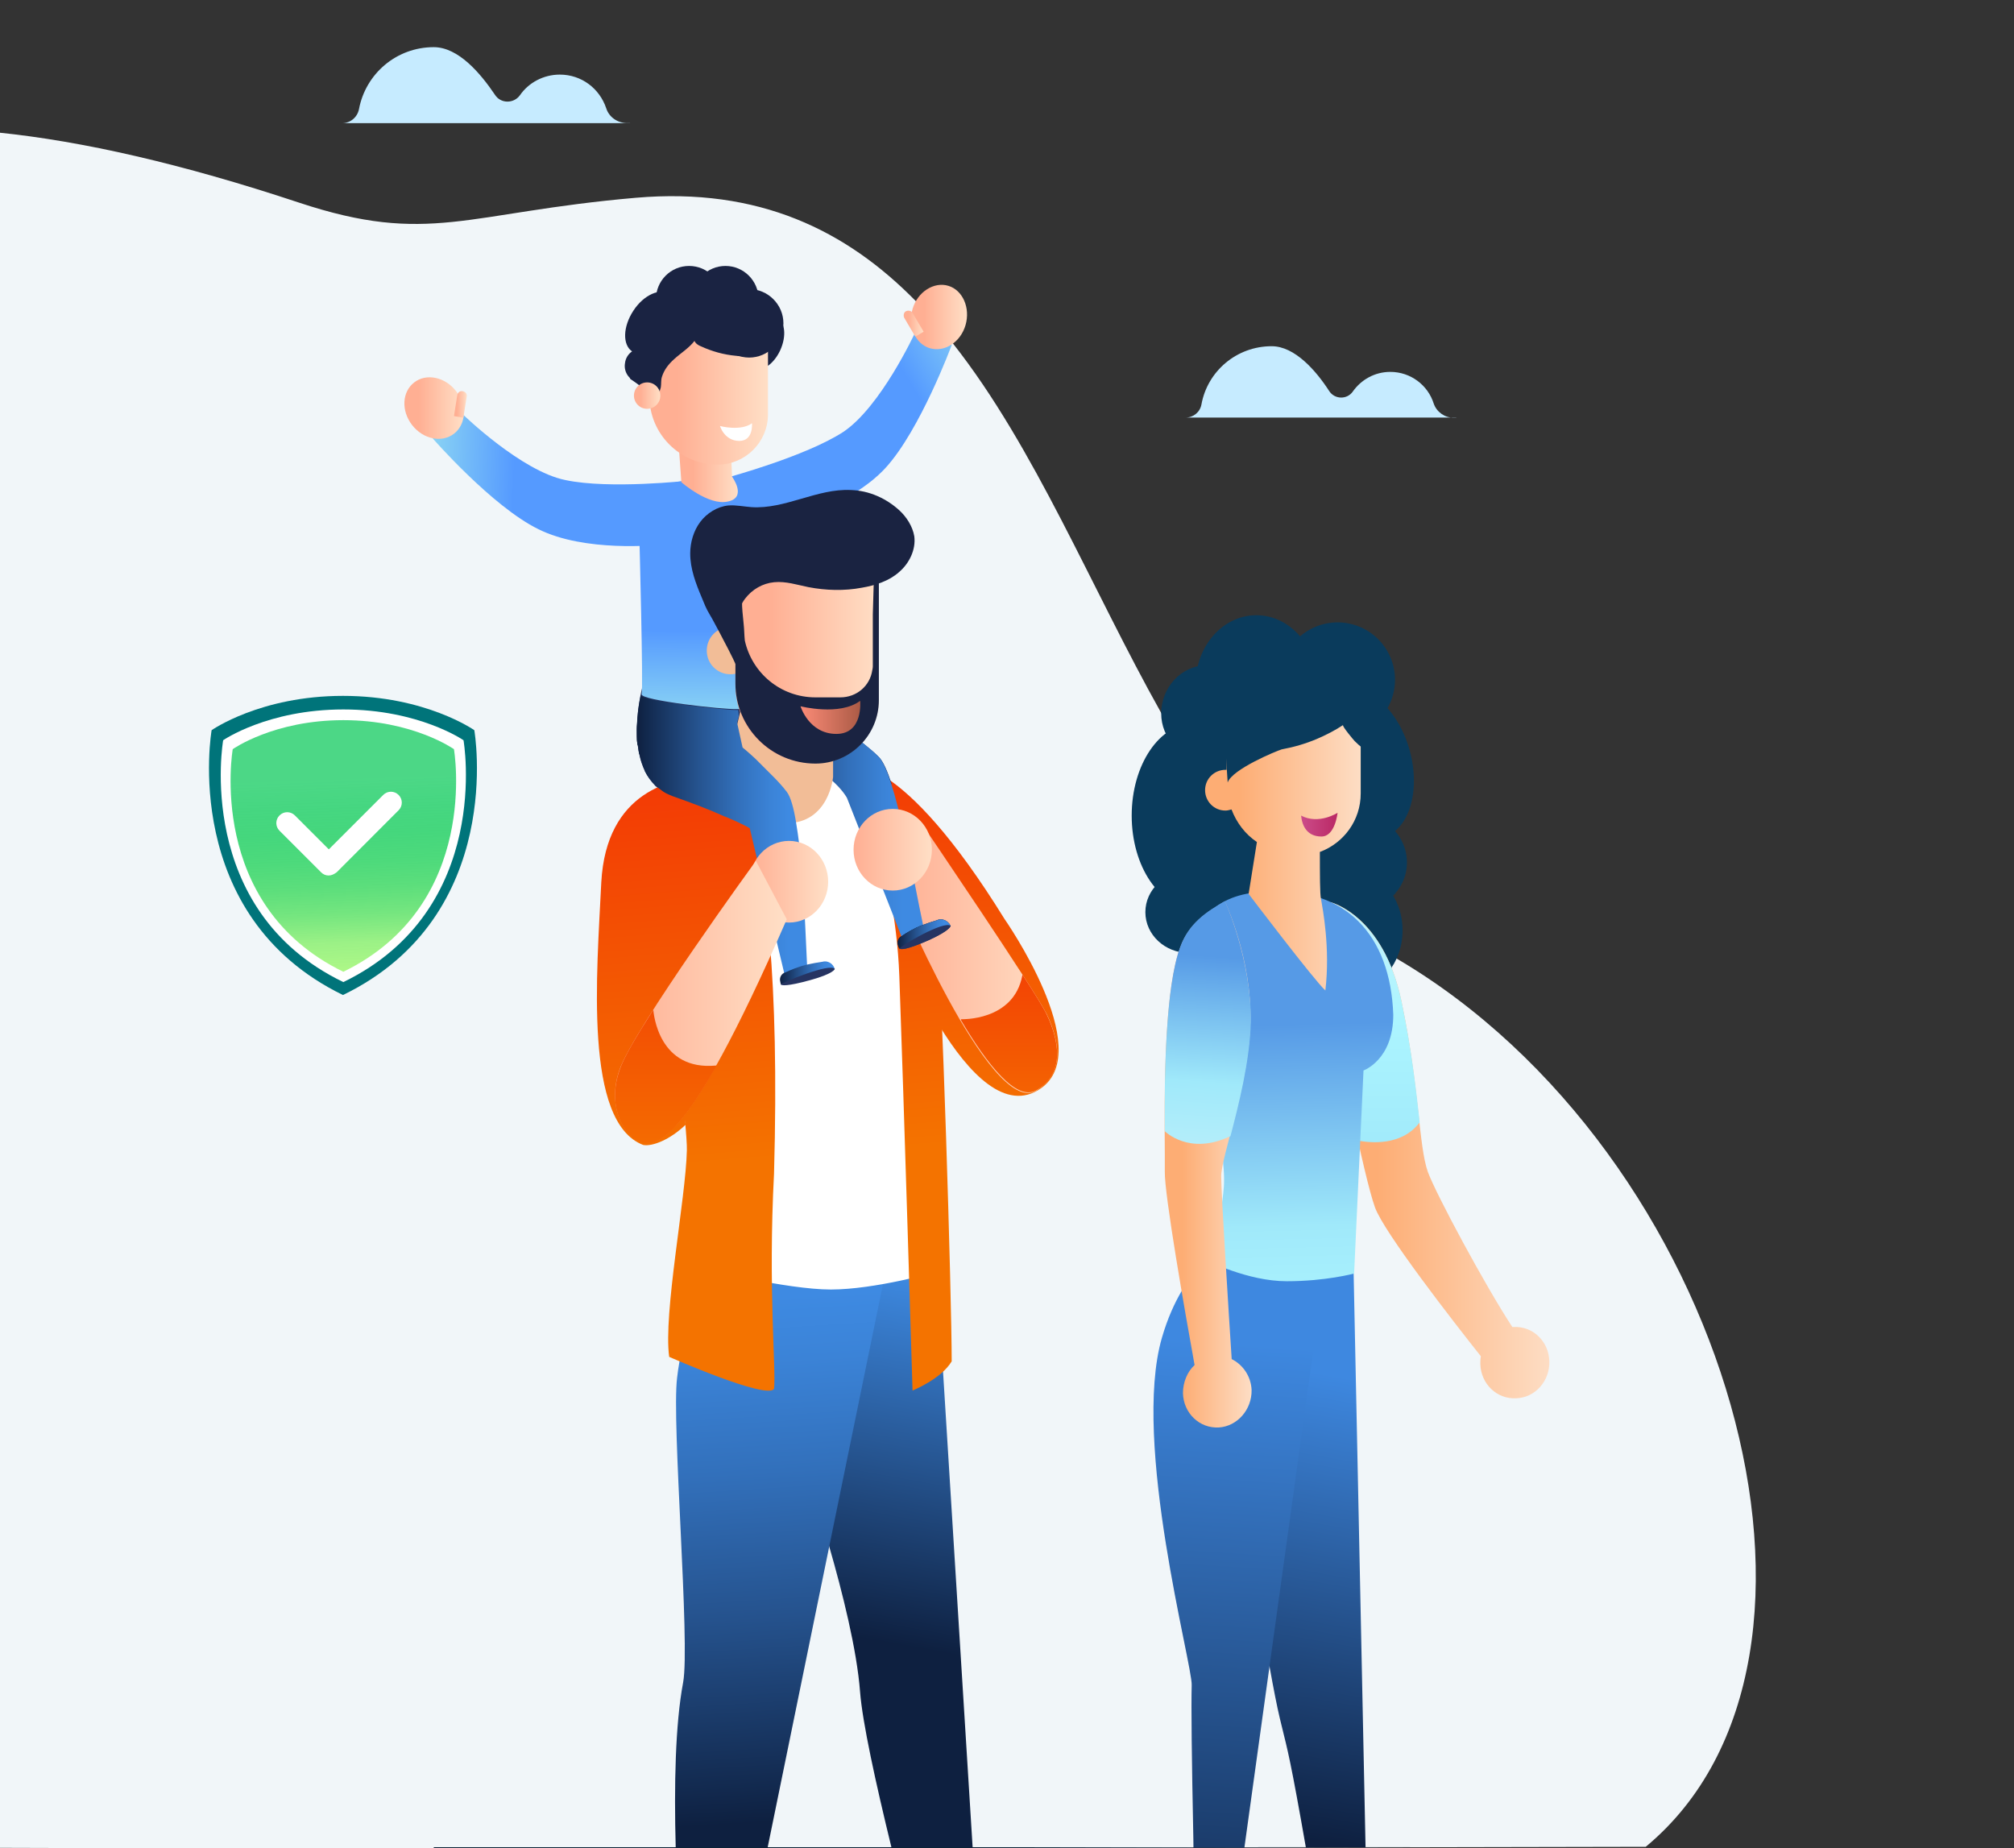<?xml version="1.0" encoding="utf-8"?>
<!-- Generator: Adobe Illustrator 27.2.0, SVG Export Plug-In . SVG Version: 6.00 Build 0)  -->
<svg version="1.1" id="Слой_1" xmlns="http://www.w3.org/2000/svg" xmlns:xlink="http://www.w3.org/1999/xlink" x="0px" y="0px"
	 viewBox="0 0 2165.1 1987.1" style="enable-background:new 0 0 2165.1 1987.1;" xml:space="preserve">
<rect x="0" y="0" width="2165.1" height="1987.1" fill="#333333" stroke="none"/>
<style type="text/css">
	.st0{fill:#F1F6F9;}
	.st1{fill:url(#SVGID_1_);}
	.st2{fill:#1A2342;}
	.st3{fill:#263462;}
	.st4{fill:#070F23;}
	.st5{fill:url(#SVGID_00000078043080072784936650000017030628661781841567_);}
	.st6{fill:url(#SVGID_00000126300266683185813670000010598397330315563147_);}
	.st7{fill:url(#SVGID_00000037680709952256615330000014409765475485094806_);}
	.st8{fill:url(#SVGID_00000183215041276691883840000018407076050305753503_);}
	.st9{fill:url(#SVGID_00000124157832340777862020000007106270628307555006_);}
	.st10{fill:url(#SVGID_00000143600738773269026870000009529228577551131010_);}
	.st11{fill:url(#SVGID_00000004546451386907820890000013631133709830229421_);}
	.st12{fill:url(#SVGID_00000087381190270679645800000012278557655136845712_);}
	.st13{fill:url(#SVGID_00000077298261959024382470000009950226973891403176_);}
	.st14{fill:url(#SVGID_00000080919602274868409580000002482734815573743257_);}
	.st15{fill:url(#SVGID_00000057845052709561932100000001335458371574935998_);}
	.st16{fill:url(#SVGID_00000145027238636164378690000002847164558508812709_);}
	.st17{fill:#FFFFFF;}
	.st18{fill:url(#SVGID_00000108988872024783239320000006936684473007089590_);}
	.st19{fill:url(#SVGID_00000002345721001372863280000014447298604538186426_);}
	.st20{fill:url(#SVGID_00000140700149292375933260000001368867196584702897_);}
	.st21{fill:url(#SVGID_00000103244359865206494910000012040961130491765905_);}
	.st22{fill:url(#SVGID_00000163043516198718440210000007369955389279758498_);}
	.st23{fill:#F2BD97;}
	.st24{fill:url(#SVGID_00000114072471637712048540000015183848618084211368_);}
	.st25{fill:#1A2341;}
	.st26{fill:url(#SVGID_00000041975577190743416240000005480037369295420042_);}
	.st27{fill:url(#SVGID_00000042721015554562109380000006142772521383140509_);}
	.st28{fill:url(#SVGID_00000051344051100519261750000017354452551655927198_);}
	.st29{fill:url(#SVGID_00000090994871394877248490000001620125292336378766_);}
	.st30{fill:url(#SVGID_00000088132791260484641720000004013282202403984032_);}
	.st31{fill:url(#SVGID_00000036951716705444623030000013979112841856209331_);}
	.st32{fill:url(#SVGID_00000112604833950322902310000003690340284671698090_);}
	.st33{fill:url(#SVGID_00000116213243775456331190000007830270074882943656_);}
	.st34{fill:url(#SVGID_00000057131162624300773510000005604936542059239583_);}
	.st35{fill:#0C2041;}
	.st36{fill:#0A3B5C;}
	.st37{fill:url(#SVGID_00000107570074552135894730000005185489782412192914_);}
	.st38{fill:url(#SVGID_00000054955691048712004100000009034771233074945711_);}
	.st39{fill:url(#SVGID_00000050654997909493011470000009772686102204177594_);}
	.st40{fill:url(#SVGID_00000166640456538140542010000012511064495344616865_);}
	.st41{fill:url(#SVGID_00000060027916934661303320000017147378015921983360_);}
	.st42{fill:url(#SVGID_00000073684251526684323950000003739147244204117133_);}
	.st43{fill:url(#SVGID_00000065754587026954650820000015098333821648223667_);}
	.st44{fill:url(#SVGID_00000112613865956920417380000014418719639738490785_);}
	.st45{fill:url(#SVGID_00000073684111186580508870000008214110997465078938_);}
	.st46{fill:#00747A;}
	.st47{fill:url(#SVGID_00000163036883331153211960000007375243027275196561_);}
	.st48{fill:#C6EBFF;}
	.st49{fill:#092235;}
</style>
<path class="st0" d="M1769.2,1985.4c-80.2,0.1-165.1,0.3-253.4,0.5c-15.9,0-31.8,0.1-47.9,0.1c-21.2,0-42.6,0.1-64.2,0.1
	c-21.8,0.1-43.8,0.1-66,0.1c-18.1,0-36.3,0.1-54.7,0.1c-77.8,0.2-157.1,0.3-237.4,0.5c-28.9,0-58,0.1-87.1,0.2
	c-44.4,0.1-89,0.1-133.7,0.2c-32.9,0.1-65.7,0.1-98.6,0.1c-87.1,0.1-174,0.1-259.9,0.1c-161.7,0-319.8-0.3-468-0.9v-1844
	c90,9.2,196.8,33.4,323.1,75.3c140,46.4,179.2,10.7,362.2-5.2c132.1-11.4,226.3,35,300.9,111.1c13.9,14.2,27.2,29.4,39.9,45.5
	c88.1,111.6,149.3,264.3,223.8,397c3.5,6.2,7,12.3,10.5,18.4c4.9,8.5,9.9,16.9,15,25.3c7.2,11.8,14.6,23.3,22.1,34.6
	c6,8.9,12.1,17.7,18.3,26.2v0c0.1,0.1,0.2,0.3,0.3,0.4c10.2,14,20.8,27.5,31.8,40.3c1.1,1.3,2.2,2.5,3.2,3.8c1.2,1.4,2.4,2.7,3.6,4
	c2.3,2.6,4.6,5.1,6.9,7.7c10.5,11.4,21.5,22.3,32.9,32.4c0,0,0,0,0,0c4.8,4.3,9.7,8.5,14.7,12.6c3.2,2.6,6.4,5.2,9.7,7.6
	c1.8,1.4,3.6,2.7,5.4,4.1c2.5,1.8,5,3.6,7.5,5.4c1.8,1.2,3.5,2.4,5.3,3.6c11.3,7.6,23.1,14.6,35.3,20.9c0.6,0.3,1.1,0.6,1.7,0.9
	c2.7,1.4,5.4,2.9,8.1,4.3c2.3,1.2,4.6,2.5,6.8,3.7h0c0.1,0,0.1,0.1,0.2,0.1l0,0c4.6,2.5,9.1,5.1,13.6,7.8
	C1857.4,1239.2,2013.7,1782.7,1769.2,1985.4z"/>
<g>
	<g>
		
			<linearGradient id="SVGID_1_" gradientUnits="userSpaceOnUse" x1="-109.178" y1="1449.961" x2="-53.65" y2="760.594" gradientTransform="matrix(1 0 0 -1 1099.504 1988)">
			<stop  offset="2.432432e-02" style="stop-color:#F21608"/>
			<stop  offset="1" style="stop-color:#F47300"/>
		</linearGradient>
		<path class="st1" d="M912.8,822.8L957.9,996c0,0,85.4,227.8,161.4,173.8c58.7-41.5-39.2-181.5-39.2-181.5
			C967.4,806.2,913.4,822.8,912.8,822.8z"/>
		<g>
			<path class="st2" d="M835.1,341.7c-9.5-4.2-22.5,4.2-29.7,19.6c-7.1,14.8-5.9,30.8,3.6,35c9.5,4.2,22.5-4.2,29.7-19.6
				C845.8,361.2,844,345.8,835.1,341.7z"/>
			<g>
				<path class="st3" d="M879,726.1l12.5,47.5c0,0,35,21.9,53.4,40.3c18.4,18.4,38,134.1,47.5,183.3c-9.5,6.5-23.1,11.3-23.1,11.3
					l-59.3-150.7c0,0-25.5-10.1-86.6-22.5c-61.1-12.5-48.6-110.3-48.6-110.3S842.2,730.2,879,726.1z"/>
				<g>
					<path class="st4" d="M1022,995.4c-3-5.9-9.5-8.9-15.4-5.9c0,0-12.5,3.6-21.4,7.7c-8.9,4.2-15.4,8.9-15.4,8.9
						c-4.2,1.8-5.9,6.5-4.2,10.7l1.2,3L1022,995.4L1022,995.4z"/>
					<path class="st3" d="M967.4,1019.7c0.6,1.2,6.5,1.8,30.8-8.9c23.7-10.7,23.7-15.4,23.7-15.4
						C1015.4,988.9,966.2,1017.9,967.4,1019.7z"/>
				</g>
			</g>
			<path class="st3" d="M792.4,755.1l5.9,48.6c0,0,31.4,26.7,47.5,47.5c16,20.8,19,137.6,21.9,188.1c-10.1,5.3-24.3,8.3-24.3,8.3
				L806,890.4c0,0-24.3-13.6-83.1-34.4c-58.1-20.8-32.6-116.3-32.6-116.3S756.8,754.6,792.4,755.1z"/>
			<g>
				<path class="st4" d="M897.4,1041.7c-1.8-5.9-7.7-9.5-13.6-7.7c0,0-13.1,1.8-22.5,4.7c-9.5,3-16.6,6.5-16.6,6.5
					c-4.7,1.2-7.1,5.9-5.9,10.1l0.6,3L897.4,1041.7L897.4,1041.7z"/>
				<path class="st3" d="M839.3,1058.3c0.6,1.2,6.5,2.4,32-4.7c25.5-7.1,26.1-11.9,26.1-11.9
					C892.6,1034.6,839.3,1057.1,839.3,1058.3z"/>
			</g>
			
				<linearGradient id="SVGID_00000075159786463635958660000009011121008531144597_" gradientUnits="userSpaceOnUse" x1="-818.588" y1="1484.906" x2="-547.009" y2="1473.067" gradientTransform="matrix(1 0 0 -1 1099.504 1988)">
				<stop  offset="0" style="stop-color:#ADE0FF"/>
				<stop  offset="0.295" style="stop-color:#C9F4FD"/>
				<stop  offset="0.527" style="stop-color:#A1EBFC"/>
				<stop  offset="0.7" style="stop-color:#85CEF5"/>
				<stop  offset="1" style="stop-color:#559AFF"/>
			</linearGradient>
			<path style="fill:url(#SVGID_00000075159786463635958660000009011121008531144597_);" d="M464.9,471c0,0,64.1,73.6,113.9,97.9
				c49.8,24.9,126.9,17.2,132.9,16.6s28.5-68.8,28.5-68.8s-84.8,9.5-132.3-0.6c-47.5-9.5-110.3-70.6-110.3-70.6L464.9,471z"/>
			
				<linearGradient id="SVGID_00000026855141620798916200000005398061079236689310_" gradientUnits="userSpaceOnUse" x1="-664.416" y1="1549.335" x2="-600.927" y2="1549.335" gradientTransform="matrix(1 0 0 -1 1099.504 1988)">
				<stop  offset="0.232" style="stop-color:#FFAF93"/>
				<stop  offset="1" style="stop-color:#FFDFC6"/>
			</linearGradient>
			<path style="fill:url(#SVGID_00000026855141620798916200000005398061079236689310_);" d="M490.4,420.6
				c-11.9-15.4-32-19.6-45.1-9.5s-14.2,30.3-2.4,45.7c11.9,15.4,32,19.6,45.1,9.5C501.1,456.2,502.3,436,490.4,420.6z"/>
			
				<linearGradient id="SVGID_00000119820326854387566600000002115840217691932051_" gradientUnits="userSpaceOnUse" x1="-336.746" y1="1037.572" x2="-333.896" y2="1309.559" gradientTransform="matrix(1 0 0 -1 1099.504 1988)">
				<stop  offset="0" style="stop-color:#ADE0FF"/>
				<stop  offset="0.267" style="stop-color:#C9F4FD"/>
				<stop  offset="0.527" style="stop-color:#A1EBFC"/>
				<stop  offset="0.7" style="stop-color:#85CEF5"/>
				<stop  offset="1" style="stop-color:#559AFF"/>
			</linearGradient>
			<path style="fill:url(#SVGID_00000119820326854387566600000002115840217691932051_);" d="M837.5,752.2c0,0-29.1,10.1-45.1,10.1
				c-15.4,0.6-104.4-9.5-102.6-16s-2.4-166.7-2.4-166.7c2.4-64.7,29.7-61.7,87.8-65.8C877.2,506.6,837.5,752.2,837.5,752.2z"/>
			<g>
				
					<linearGradient id="SVGID_00000029037449389138021100000013935364535932460182_" gradientUnits="userSpaceOnUse" x1="-8966.102" y1="-13.388" x2="-8698.18" y2="-59.44" gradientTransform="matrix(-0.932 0.362 -0.362 -0.932 -7145.132 3513.198)">
					<stop  offset="0.295" style="stop-color:#C9F4FD"/>
					<stop  offset="0.527" style="stop-color:#A1EBFC"/>
					<stop  offset="0.539" style="stop-color:#99E2FA"/>
					<stop  offset="0.564" style="stop-color:#8DD7F7"/>
					<stop  offset="0.6" style="stop-color:#87D0F5"/>
					<stop  offset="0.7" style="stop-color:#85CEF5"/>
					<stop  offset="1" style="stop-color:#559AFF"/>
				</linearGradient>
				<path style="fill:url(#SVGID_00000029037449389138021100000013935364535932460182_);" d="M1023.2,370.7
					c0,0-33.8,91.4-71.2,132.3c-37.4,40.9-112.1,61.7-118.1,63.5c-5.3,2.4-51-53.4-51-53.4s83.1-22.5,123.4-48.6
					c40.3-26.7,77.1-106.2,77.1-106.2L1023.2,370.7z"/>
				
					<linearGradient id="SVGID_00000100341694276801122560000016381910456776265881_" gradientUnits="userSpaceOnUse" x1="-120.088" y1="1647.216" x2="-59.728" y2="1647.216" gradientTransform="matrix(1 0 0 -1 1099.504 1988)">
					<stop  offset="0.232" style="stop-color:#FFAF93"/>
					<stop  offset="1" style="stop-color:#FFDFC6"/>
				</linearGradient>
				<path style="fill:url(#SVGID_00000100341694276801122560000016381910456776265881_);" d="M981,332.2
					c5.3-18.4,23.1-29.7,38.6-24.9c15.4,4.7,23.7,23.7,18.4,42.1c-5.3,18.4-22.5,29.7-38.6,24.9C984,369.6,975.7,350.6,981,332.2z"
					/>
				<g>
					
						<linearGradient id="SVGID_00000155828600034893912990000001471377135750949278_" gradientUnits="userSpaceOnUse" x1="-127.792" y1="1640.098" x2="-106.712" y2="1640.098" gradientTransform="matrix(1 0 0 -1 1099.504 1988)">
						<stop  offset="0.232" style="stop-color:#FFAF93"/>
						<stop  offset="1" style="stop-color:#FFDFC6"/>
					</linearGradient>
					<path style="fill:url(#SVGID_00000155828600034893912990000001471377135750949278_);" d="M972.1,341.7
						c-1.2-2.4-0.6-5.9,1.8-7.1c2.4-1.2,5.9-0.6,7.1,1.8l11.9,20.2l-8.9,5.3L972.1,341.7z"/>
				</g>
			</g>
			<g>
				
					<linearGradient id="SVGID_00000099629811715665726710000001055885429163165825_" gradientUnits="userSpaceOnUse" x1="-611.371" y1="1553.248" x2="-597.685" y2="1553.248" gradientTransform="matrix(1 0 0 -1 1099.504 1988)">
					<stop  offset="0.232" style="stop-color:#FFAF93"/>
					<stop  offset="1" style="stop-color:#FFDFC6"/>
				</linearGradient>
				<path style="fill:url(#SVGID_00000099629811715665726710000001055885429163165825_);" d="M501.7,426.5c0.6-3-1.2-5.3-4.2-5.9
					c-3-0.6-5.3,1.2-5.9,4.2l-3.6,22.5l10.1,1.8L501.7,426.5z"/>
			</g>
			
				<linearGradient id="SVGID_00000124841619822985533090000006306943196721483421_" gradientUnits="userSpaceOnUse" x1="-369.284" y1="1475.482" x2="-306.287" y2="1475.482" gradientTransform="matrix(1 0 0 -1 1099.504 1988)">
				<stop  offset="0.232" style="stop-color:#FFAF93"/>
				<stop  offset="1" style="stop-color:#FFDFC6"/>
			</linearGradient>
			<path style="fill:url(#SVGID_00000124841619822985533090000006306943196721483421_);" d="M785.9,487l-55.8-1.8l2.4,33.2
				c0,0,29.1,25.5,49.8,20.8c21.4-4.2,4.7-26.7,4.7-26.7L785.9,487z"/>
			
				<linearGradient id="SVGID_00000070810265114525117390000011345191660677521838_" gradientUnits="userSpaceOnUse" x1="-401.213" y1="1565.945" x2="-274.157" y2="1565.945" gradientTransform="matrix(1 0 0 -1 1099.504 1988)">
				<stop  offset="0.232" style="stop-color:#FFAF93"/>
				<stop  offset="1" style="stop-color:#FFDFC6"/>
			</linearGradient>
			<path style="fill:url(#SVGID_00000070810265114525117390000011345191660677521838_);" d="M698.1,425.9v-75.3c0-3.6,3-5.9,5.9-5.9
				h115.7c3.6,0,5.9,3,5.9,5.9v94.9c0,29.7-24.3,54-54,54C731.3,499.5,698.1,466.8,698.1,425.9z"/>
			<g>
				<path class="st2" d="M805.4,310.8c-20.2,0-36.8,16.6-36.8,36.8c0,20.2,16.6,36.8,36.8,36.8s36.8-16.6,36.8-36.8
					C842.2,327.4,825.6,310.8,805.4,310.8z"/>
				<path class="st2" d="M779.9,285.9c-19.6,0-35.6,16-35.6,35.6s16,35.6,35.6,35.6c19.6,0,35.6-16,35.6-35.6
					S799.5,285.9,779.9,285.9z"/>
				<ellipse class="st2" cx="740.8" cy="321.5" rx="35.6" ry="35.6"/>
				<path class="st2" d="M720.6,316.2c-10.7-7.1-28.5,0.6-39.7,17.8c-11.3,17.2-11.9,36.8-1.2,43.9c10.7,7.1,28.5-0.6,39.7-17.8
					C730.7,342.9,731.3,323.3,720.6,316.2z"/>
				<path class="st2" d="M692.7,374.9c-10.1-1.8-19.6,5.3-20.8,15.4c-1.8,10.1,5.3,19.6,15.4,20.8c10.1,1.8,19.6-5.3,20.8-15.4
					C709.3,385.6,702.2,376.7,692.7,374.9z"/>
			</g>
			<path class="st2" d="M686.2,392.7l11.3-52.2l57.5-19.6l24.3,4.7l54,25.5c-0.6,9.5-4.7,20.2-12.5,26.1c-8.3,7.1-19,6.5-29.7,5.3
				c-13.1-1.2-25.5-4.7-37.4-10.1c-3-1.2-5.9-3-7.1-5.9c-5.9,7.7-14.8,13.1-21.9,19.6c-5.9,5.3-10.7,11.3-13.1,19
				c-1.2,3.6-0.6,7.7-1.2,11.3c-1.2,4.7-2.4,8.3-4.2,12.5c-0.6,1.8-1.8,3-3.6,3c-4.7-10.7-16-18.4-25.5-24.9L686.2,392.7z"/>
			
				<linearGradient id="SVGID_00000114031712429256779360000014555733840446051471_" gradientUnits="userSpaceOnUse" x1="-417.754" y1="1562.683" x2="-389.538" y2="1562.683" gradientTransform="matrix(1 0 0 -1 1099.504 1988)">
				<stop  offset="0.232" style="stop-color:#FFAF93"/>
				<stop  offset="1" style="stop-color:#FFDFC6"/>
			</linearGradient>
			<circle style="fill:url(#SVGID_00000114031712429256779360000014555733840446051471_);" cx="695.7" cy="425.3" r="14.2"/>
		</g>
		
			<linearGradient id="SVGID_00000134217135834218930970000011008806925980395676_" gradientUnits="userSpaceOnUse" x1="897.414" y1="1855.518" x2="1001.92" y2="1275.686">
			<stop  offset="0.166" style="stop-color:#0E2040"/>
			<stop  offset="0.837" style="stop-color:#3E8AE2"/>
		</linearGradient>
		<path style="fill:url(#SVGID_00000134217135834218930970000011008806925980395676_);" d="M1045.7,1986.9c-28.9,0-58,0.1-87.1,0.2
			c-0.1-0.4-0.2-0.8-0.3-1.2c-16.9-69.1-31.2-134.5-33.7-167.1c-3.4-45.1-19-107.2-33.2-156.4c-13.1-45.3-24.9-79.7-24.9-79.7
			l-36.3-179.2c0,0,0,0,0,0l-5-24.9l-5.7-28.2l-1.6-7.9l11.8,1.6l147.3,19.4l30.1,4l6.7,107.2l31.8,511.3L1045.7,1986.9z"/>
		
			<linearGradient id="SVGID_00000176025373808986078050000011020794947660797326_" gradientUnits="userSpaceOnUse" x1="856.828" y1="1957.072" x2="816.975" y2="1325.464">
			<stop  offset="0" style="stop-color:#0E2040"/>
			<stop  offset="5.853949e-02" style="stop-color:#12294E"/>
			<stop  offset="0.349" style="stop-color:#25528D"/>
			<stop  offset="0.595" style="stop-color:#3270BB"/>
			<stop  offset="0.783" style="stop-color:#3B83D7"/>
			<stop  offset="0.891" style="stop-color:#3E8AE2"/>
		</linearGradient>
		<path style="fill:url(#SVGID_00000176025373808986078050000011020794947660797326_);" d="M952,1366.8l-2.8,13.7v0l-57.7,281.8
			l-66.2,323.5l-0.3,1.4c-32.9,0.1-65.7,0.1-98.6,0.1c0-0.5,0-1,0-1.5c-1.8-66.2-0.5-132.1,8-177.2c7.7-42.1-12.5-279.4-6.5-327.4
			c0.6-5.4,1.5-11.5,2.6-17.8c6.1-34.7,18.5-80.3,25.3-104.2v0c2.8-10,4.7-16.1,4.7-16.1l59.1,7.3l10.2,1.3L952,1366.8z"/>
		<path class="st17" d="M761.5,835.2c0,0,50.4,0,131.7,0c81.3,0,104.4,78.9,104.4,78.9l9.5,453.2c0,0-66.4,19-113.9,19
			c-47.5,0-137.6-22.5-137.6-22.5L761.5,835.2z"/>
		
			<linearGradient id="SVGID_00000133496387766945749830000008208473305270501287_" gradientUnits="userSpaceOnUse" x1="-168.298" y1="1445.546" x2="-112.668" y2="754.907" gradientTransform="matrix(1 0 0 -1 1099.504 1988)">
			<stop  offset="2.432432e-02" style="stop-color:#F21608"/>
			<stop  offset="1" style="stop-color:#F47300"/>
		</linearGradient>
		<path style="fill:url(#SVGID_00000133496387766945749830000008208473305270501287_);" d="M1006.5,989.5
			c5.9,53.4,16.6,405.8,16.6,474c-11.3,19-42.1,31.4-42.1,31.4s-9.5-316.8-14.2-445.5c-4.7-128.1-53.4-226.6-53.4-226.6
			C1016,850.7,1000.6,936.1,1006.5,989.5z"/>
		
			<linearGradient id="SVGID_00000056408523641085066610000003112321180394151582_" gradientUnits="userSpaceOnUse" x1="-137.451" y1="957.096" x2="36.899" y2="957.096" gradientTransform="matrix(1 0 0 -1 1099.504 1988)">
			<stop  offset="0" style="stop-color:#FFAF93"/>
			<stop  offset="1" style="stop-color:#FFDFC6"/>
		</linearGradient>
		<path style="fill:url(#SVGID_00000056408523641085066610000003112321180394151582_);" d="M962.1,953.9c0,0,102,246.8,151.3,218.9
			c33.2-19.6,24.3-56.4,11.9-82.5c-12.5-25.5-133.5-203.5-133.5-203.5L962.1,953.9z"/>
		
			<linearGradient id="SVGID_00000119816745013099676260000017398233602908288646_" gradientUnits="userSpaceOnUse" x1="-380.542" y1="1428.451" x2="-324.911" y2="737.81" gradientTransform="matrix(1 0 0 -1 1099.504 1988)">
			<stop  offset="2.432432e-02" style="stop-color:#F21608"/>
			<stop  offset="1" style="stop-color:#F47300"/>
		</linearGradient>
		<path style="fill:url(#SVGID_00000119816745013099676260000017398233602908288646_);" d="M738.4,1236.8
			c-1.2,51.6-25.5,175.6-19,221.9c0,0,105,46.3,112.7,34.4c2.4-20.8-6.5-106.8,0-231.4C844,835.2,771,821,771,821
			C677.9,821,739.6,1185.8,738.4,1236.8z"/>
		
			<linearGradient id="SVGID_00000097470017358103220080000007838300771815167159_" gradientUnits="userSpaceOnUse" x1="-430.102" y1="1424.551" x2="-374.467" y2="733.854" gradientTransform="matrix(1 0 0 -1 1099.504 1988)">
			<stop  offset="2.432432e-02" style="stop-color:#F21608"/>
			<stop  offset="1" style="stop-color:#F47300"/>
		</linearGradient>
		<path style="fill:url(#SVGID_00000097470017358103220080000007838300771815167159_);" d="M737.2,1209
			c-17.2,16.6-36.2,23.7-45.7,21.9c-64.1-24.3-49.8-184.5-45.1-282.4c5.3-97.9,76.5-113.3,115.7-113.3c0,0-0.6,94.3-1.8,140
			c-1.2,45.7-11.3,113.9-11.3,150.1C749.1,1161.5,734.3,1202.4,737.2,1209z"/>
		
			<linearGradient id="SVGID_00000035522328545682446050000004687283483585270921_" gradientUnits="userSpaceOnUse" x1="-302.899" y1="1121.032" x2="-107.591" y2="1121.032" gradientTransform="matrix(1 0 0 -1 1099.504 1988)">
			<stop  offset="0" style="stop-color:#0E2040"/>
			<stop  offset="5.853949e-02" style="stop-color:#12294E"/>
			<stop  offset="0.349" style="stop-color:#25528D"/>
			<stop  offset="0.595" style="stop-color:#3270BB"/>
			<stop  offset="0.783" style="stop-color:#3B83D7"/>
			<stop  offset="0.891" style="stop-color:#3E8AE2"/>
		</linearGradient>
		<path style="fill:url(#SVGID_00000035522328545682446050000004687283483585270921_);" d="M992.9,997.2
			c-9.5,6.5-23.1,11.3-23.1,11.3l-59.3-150.7c0,0-19-36.2-80.1-48.6c-11.3-2.4-26.7,19-33.2,11.9c4.7-4.2,7.7-9.5,8.9-16
			c3-19,7.1-39.2,14.2-53.4c3.6-7.7,5.3-16,4.2-24.3c19,0.6,39.2,0.6,54-1.8l12.5,47.5c0,0,35,21.9,53.4,40.3
			C962.6,831.7,982.2,947.3,992.9,997.2z"/>
		<g>
			<path class="st4" d="M1022,995.4c-3-5.9-9.5-8.9-15.4-5.9c0,0-12.5,3.6-21.4,7.7c-8.9,4.2-15.4,8.9-15.4,8.9
				c-4.2,1.8-5.9,6.5-4.2,10.7l1.2,3L1022,995.4L1022,995.4z"/>
			<path class="st3" d="M967.4,1019.7c0.6,1.2,6.5,1.8,30.8-8.9c23.7-10.7,23.7-15.4,23.7-15.4
				C1015.4,988.9,966.2,1017.9,967.4,1019.7z"/>
		</g>
		<path class="st23" d="M785.3,673.9c-14.2,0-25.5,11.3-25.5,25.5c0,14.2,11.3,25.5,25.5,25.5s25.5-11.3,25.5-25.5
			C810.8,685.7,799.5,673.9,785.3,673.9z"/>
		<path class="st23" d="M803.1,735l92.5,68.8v31.4c0,0-4.2,49.8-50.4,49.8s-66.4-49.8-66.4-49.8L803.1,735z"/>
		<g>
			
				<linearGradient id="SVGID_00000155147985420109651420000006502042154386062257_" gradientUnits="userSpaceOnUse" x1="-308.579" y1="1268.447" x2="-154.334" y2="1268.447" gradientTransform="matrix(1 0 0 -1 1099.504 1988)">
				<stop  offset="0.232" style="stop-color:#FFAF93"/>
				<stop  offset="1" style="stop-color:#FFDFC6"/>
			</linearGradient>
			<path style="fill:url(#SVGID_00000155147985420109651420000006502042154386062257_);" d="M944.8,751V618.1H790.6v118.6
				c0,46.3,38,84.2,84.2,84.2C914,821,945.4,789.6,944.8,751z"/>
			<path class="st25" d="M944.8,624.6v128.1c0,37.4-30.3,68.2-68.2,68.2c-47.5,0-86-38.6-86-86v-86l7.1-1.2c0,5.9,0.6,11.9,1.8,23.7
				c0.6,5.3,0.6,11.3,1.2,17.2c7.7,35,38.6,61.1,75.9,61.1h26.7c17.8,0,32-12.5,34.4-29.1c0,0,0.6-2.4,0.6-4.2c0-1.2,0-3,0-4.2
				v-51.6l0,0l1.2-41.5L944.8,624.6z"/>
			
				<linearGradient id="SVGID_00000098899392452016734080000007400607713624484527_" gradientUnits="userSpaceOnUse" x1="-239.085" y1="1216.837" x2="-174.88" y2="1216.837" gradientTransform="matrix(1 0 0 -1 1099.504 1988)">
				<stop  offset="0" style="stop-color:#FB8B77"/>
				<stop  offset="1" style="stop-color:#AC5B46"/>
			</linearGradient>
			<path style="fill:url(#SVGID_00000098899392452016734080000007400607713624484527_);" d="M899.2,789c29.1,0,25.5-35.6,25.5-35.6
				c-21.9,16.6-64.1,5.9-64.1,5.9S869.5,789,899.2,789z"/>
		</g>
		<g>
			
				<linearGradient id="SVGID_00000177467114269557730720000012227094358376853677_" gradientUnits="userSpaceOnUse" x1="-414.733" y1="1090.597" x2="-231.634" y2="1090.597" gradientTransform="matrix(1 0 0 -1 1099.504 1988)">
				<stop  offset="0" style="stop-color:#0E2040"/>
				<stop  offset="5.853949e-02" style="stop-color:#12294E"/>
				<stop  offset="0.349" style="stop-color:#25528D"/>
				<stop  offset="0.595" style="stop-color:#3270BB"/>
				<stop  offset="0.783" style="stop-color:#3B83D7"/>
				<stop  offset="0.891" style="stop-color:#3E8AE2"/>
			</linearGradient>
			<path style="fill:url(#SVGID_00000177467114269557730720000012227094358376853677_);" d="M867.7,1039.3
				c-10.1,5.3-24.3,8.3-24.3,8.3L806,890.4c0,0-7.7-4.7-24.9-11.9c-1.8-0.6-3.6-1.2-5.9-2.4c-13.1-5.9-30.3-12.5-52.2-20.2
				c-3-1.2-5.9-2.4-8.9-4.2c-0.6-0.6-1.2-0.6-1.8-1.2c-2.4-1.8-4.7-3.6-7.1-5.3c-0.6-0.6-0.6-0.6-1.2-1.2c-1.8-2.4-3.6-4.2-5.3-6.5
				c-0.6,0-0.6-0.6-0.6-0.6c-1.8-2.4-3.6-5.3-4.7-7.7c0-0.6-0.6-1.2-0.6-1.8c-1.2-2.4-1.8-4.7-3-7.7c0-0.6-0.6-1.2-0.6-1.8
				c-0.6-2.4-1.2-4.7-1.8-7.1c-0.6-0.6-0.6-1.2-0.6-1.8c-0.6-2.4-0.6-5.3-1.2-7.7c-0.6-0.6-0.6-1.8-0.6-3c-0.6-1.8-0.6-4.2-0.6-6.5
				c0-1.8,0-3,0-4.7c0-1.2,0-2.4,0-3.6c0-3,0.6-5.9,0.6-8.9v-0.6c1.2-16,3-21.9,3.6-25.5c0-1.2,0.6-1.8,0.6-1.2
				c-1.8,5.9,86.6,16,102.6,16c0.6,0,1.2,0,1.8,0l0.6,6.5l-1.8,7.1l5.9,26.7c0,0,5.9,4.7,14.2,12.5c5.3,5.3,12.5,12.5,19,19
				c5.3,5.3,10.1,10.7,14.2,16c4.2,5.3,7.7,17.8,10.1,33.2c2.4,14.2,4.7,31.4,5.9,49.8c0.6,4.7,0.6,9.5,1.2,14.2
				C865.4,982.3,866.5,1016.8,867.7,1039.3z"/>
			<g>
				
					<linearGradient id="SVGID_00000103261358064172634120000015972384578035199875_" gradientUnits="userSpaceOnUse" x1="-261.003" y1="942.11" x2="-201.972" y2="942.11" gradientTransform="matrix(1 0 0 -1 1099.504 1988)">
					<stop  offset="0" style="stop-color:#0E2040"/>
					<stop  offset="5.853949e-02" style="stop-color:#12294E"/>
					<stop  offset="0.349" style="stop-color:#25528D"/>
					<stop  offset="0.595" style="stop-color:#3270BB"/>
					<stop  offset="0.783" style="stop-color:#3B83D7"/>
					<stop  offset="0.891" style="stop-color:#3E8AE2"/>
				</linearGradient>
				<path style="fill:url(#SVGID_00000103261358064172634120000015972384578035199875_);" d="M897.4,1041.7
					c-1.8-5.9-7.7-9.5-13.6-7.7c0,0-13.1,1.8-22.5,4.7c-9.5,3-16.6,6.5-16.6,6.5c-4.7,1.2-7.1,5.9-5.9,10.1l0.6,3L897.4,1041.7
					L897.4,1041.7z"/>
				<path class="st3" d="M839.3,1058.3c0.6,1.2,6.5,2.4,32-4.7c25.5-7.1,26.1-11.9,26.1-11.9
					C892.6,1034.6,839.3,1057.1,839.3,1058.3z"/>
			</g>
		</g>
		<g>
			
				<linearGradient id="SVGID_00000065794138209869655150000005915508649319814313_" gradientUnits="userSpaceOnUse" x1="-134.836" y1="983.987" x2="-77.793" y2="983.987" gradientTransform="matrix(1 0 0 -1 1099.504 1988)">
				<stop  offset="0" style="stop-color:#0E2040"/>
				<stop  offset="5.853949e-02" style="stop-color:#12294E"/>
				<stop  offset="0.349" style="stop-color:#25528D"/>
				<stop  offset="0.595" style="stop-color:#3270BB"/>
				<stop  offset="0.783" style="stop-color:#3B83D7"/>
				<stop  offset="0.891" style="stop-color:#3E8AE2"/>
			</linearGradient>
			<path style="fill:url(#SVGID_00000065794138209869655150000005915508649319814313_);" d="M1022,995.4c-3-5.9-9.5-8.9-15.4-5.9
				c0,0-12.5,3.6-21.4,7.7c-8.9,4.2-15.4,8.9-15.4,8.9c-4.2,1.8-5.9,6.5-4.2,10.7l1.2,3L1022,995.4L1022,995.4z"/>
			<path class="st3" d="M967.4,1019.7c0.6,1.2,6.5,1.8,30.8-8.9c23.7-10.7,23.7-15.4,23.7-15.4
				C1015.4,988.9,966.2,1017.9,967.4,1019.7z"/>
		</g>
		<path class="st17" d="M794.8,474c15.4,0,13.6-19,13.6-19c-11.9,8.9-34.4,3-34.4,3S778.7,474,794.8,474z"/>
		<g>
			<path class="st3" d="M685,798.5c0.6,0.6,0.6,1.8,0.6,3C685.6,800.2,685.6,799,685,798.5z"/>
			<path class="st3" d="M689.2,818c0,0.6,0.6,1.2,0.6,1.8C689.8,819.2,689.2,818.6,689.2,818z"/>
			<path class="st3" d="M685,786.6c0,1.8,0,3,0,4.7C685,789.6,685,788.4,685,786.6z"/>
			<path class="st3" d="M686.8,809.1c0,0.6,0.6,1.2,0.6,1.8C687.4,810.3,686.8,809.7,686.8,809.1z"/>
			<path class="st3" d="M704,844.1c0.6,0.6,0.6,0.6,1.2,1.2C705.2,844.7,704.6,844.1,704,844.1z"/>
			<path class="st3" d="M698.7,837.6C698.7,837,698.7,837.6,698.7,837.6S698.7,837,698.7,837.6z"/>
			<path class="st3" d="M693.3,828.1c0,0.6,0.6,1.2,0.6,1.8C693.3,829.3,693.3,828.7,693.3,828.1z"/>
			<path class="st3" d="M712.3,850.1c0.6,0.6,1.2,0.6,1.8,1.2C713.5,851.2,712.9,850.7,712.3,850.1z"/>
		</g>
		<path class="st25" d="M791.8,684c0.6,5.3,1.8,10.7,1.8,16s1.2,13.1-1.2,17.8c-5.3-12.5-13.1-26.7-19.6-39.2
			c-3.6-6.5-6.5-12.5-10.1-18.4c-3.6-5.9-5.9-11.9-8.3-17.8C747.9,627,742,611.6,742,595c0-11.9,3.6-24.3,10.7-33.8
			c7.1-9.5,18.4-16.6,30.3-17.8c8.3-0.6,16.6,1.2,24.9,1.8c36.2,2.4,70.6-20.2,106.8-18.4c19.6,0.6,38,8.9,52.2,21.9
			c7.7,7.1,14.2,17.2,16,27.9c1.8,14.2-5.3,29.1-16.6,38.6c-10.7,9.5-25.5,14.2-39.7,16.6c-19,3.6-38.6,3-57.5-0.6
			c-11.9-2.4-24.3-6.5-36.8-5.3c-12.5,1.2-23.7,7.7-31.4,17.8C792.4,654.9,791.2,669.7,791.8,684z"/>
		
			<linearGradient id="SVGID_00000116946418827377038680000009807241521855575209_" gradientUnits="userSpaceOnUse" x1="-293.467" y1="1040.058" x2="-209.033" y2="1040.058" gradientTransform="matrix(1 0 0 -1 1099.504 1988)">
			<stop  offset="0" style="stop-color:#FFAF93"/>
			<stop  offset="1" style="stop-color:#FFDFC6"/>
		</linearGradient>
		
			<ellipse style="fill:url(#SVGID_00000116946418827377038680000009807241521855575209_);" cx="848.2" cy="947.9" rx="42.1" ry="43.9"/>
		
			<linearGradient id="SVGID_00000035495633206489386660000012500122478456956055_" gradientUnits="userSpaceOnUse" x1="-181.761" y1="1074.464" x2="-97.327" y2="1074.464" gradientTransform="matrix(1 0 0 -1 1099.504 1988)">
			<stop  offset="0" style="stop-color:#FFAF93"/>
			<stop  offset="1" style="stop-color:#FFDFC6"/>
		</linearGradient>
		
			<ellipse style="fill:url(#SVGID_00000035495633206489386660000012500122478456956055_);" cx="959.7" cy="913.5" rx="42.1" ry="43.9"/>
		
			<linearGradient id="SVGID_00000098921345612298522890000003835069664839336621_" gradientUnits="userSpaceOnUse" x1="-438.333" y1="911.227" x2="-254.029" y2="911.227" gradientTransform="matrix(1 0 0 -1 1099.504 1988)">
			<stop  offset="0" style="stop-color:#FFAF93"/>
			<stop  offset="1" style="stop-color:#FFDFC6"/>
		</linearGradient>
		<path style="fill:url(#SVGID_00000098921345612298522890000003835069664839336621_);" d="M845.8,988.3
			c-112.1,256.9-141.8,240.8-156,239.1c-14.2-1.8-39.2-33.8-23.7-77.7c15.4-43.9,146.5-224.2,146.5-224.2L845.8,988.3z"/>
		
			<linearGradient id="SVGID_00000085948740234454219000000017651648022461638303_" gradientUnits="userSpaceOnUse" x1="-382.637" y1="1189.186" x2="-384.017" y2="716.875" gradientTransform="matrix(1 0 0 -1 1099.504 1988)">
			<stop  offset="2.432432e-02" style="stop-color:#F21608"/>
			<stop  offset="1" style="stop-color:#F47300"/>
		</linearGradient>
		<path style="fill:url(#SVGID_00000085948740234454219000000017651648022461638303_);" d="M769.9,1145.5c0.6,0,0.6,0,0.6,0
			c-52.2,92.5-70.6,83.6-80.7,82.5c-14.2-1.8-39.2-33.8-23.7-77.7c4.2-13.1,18.4-36.8,36.2-64.7
			C702.8,1090.3,708.2,1151.4,769.9,1145.5z"/>
		
			<linearGradient id="SVGID_00000016760168251615941940000014272918370409915283_" gradientUnits="userSpaceOnUse" x1="-14.649" y1="1140.644" x2="-14.649" y2="743.75" gradientTransform="matrix(1 0 0 -1 1099.504 1988)">
			<stop  offset="2.432432e-02" style="stop-color:#F21608"/>
			<stop  offset="1" style="stop-color:#F47300"/>
		</linearGradient>
		<path style="fill:url(#SVGID_00000016760168251615941940000014272918370409915283_);" d="M1113.9,1172.2
			c-21.4,11.9-52.2-27.3-80.7-75.3v-1.2c0,0,56.4,2.4,65.8-46.9c0-0.6,0-0.6,0-1.2c13.1,20.2,23.1,36.2,26.1,42.7
			C1137.6,1116.4,1146.5,1153.8,1113.9,1172.2z"/>
	</g>
	<g>
		<path class="st35" d="M1426.5,978.8c-26.1,0-46.9,19.6-46.9,43.9c0,24.3,20.8,43.9,46.9,43.9c26.1,0,46.9-19.6,46.9-43.9
			S1452.6,978.8,1426.5,978.8z"/>
		<g>
			<ellipse class="st36" cx="1350.6" cy="735.6" rx="65.3" ry="74.2"/>
			
				<ellipse transform="matrix(0.276 -0.961 0.961 0.276 339.439 1910.892)" class="st36" cx="1437.7" cy="730.2" rx="61.7" ry="61.7"/>
			<path class="st36" d="M1309.1,716.6c25.5,7.1,39.7,34.4,32,61.1c-7.1,26.7-33.8,42.7-58.7,35.6c-25.5-7.1-39.7-34.4-32-61.1
				S1284.2,710.1,1309.1,716.6z"/>
			<path class="st36" d="M1302.6,869.6c32,0,57.5,25.5,57.5,57.5c0,32-25.5,57.5-57.5,57.5c-32,0-57.5-25.5-57.5-57.5
				C1245,895.7,1270.5,869.6,1302.6,869.6z"/>
			<ellipse class="st36" cx="1283.6" cy="876.8" rx="67" ry="99.1"/>
			<ellipse class="st36" cx="1278.2" cy="980.6" rx="46.9" ry="43.9"/>
			<path class="st36" d="M1455,936.7c29.1,0,52.8,28.5,52.8,63.5c0,35-23.7,63.5-52.8,63.5c-29.1,0-52.8-28.5-52.8-63.5
				S1425.9,936.7,1455,936.7z"/>
			<path class="st36" d="M1455,873.8c32,0,57.5,23.7,57.5,53.4s-26.1,53.4-57.5,53.4c-32,0-57.5-23.7-57.5-53.4
				C1397.5,898.1,1423,873.8,1455,873.8z"/>
			<path class="st36" d="M1390.4,906.4c32,0,57.5,23.7,57.5,53.4s-26.1,53.4-57.5,53.4c-32,0-57.5-23.7-57.5-53.4
				C1332.8,930.7,1358.9,906.4,1390.4,906.4z"/>
			<path class="st36" d="M1443.2,741.5c27.9-7.7,60.5,21.9,72.4,65.8c11.9,43.9-1.2,85.4-29.1,93.1c-27.9,7.7-60.5-21.9-72.4-65.8
				C1402.2,790.7,1415.3,748.6,1443.2,741.5z"/>
		</g>
		
			<linearGradient id="SVGID_00000169517554649067796410000004046354459271469968_" gradientUnits="userSpaceOnUse" x1="-92.68" y1="751.427" x2="142.844" y2="751.427" gradientTransform="matrix(1 0 0 -1 1522.782 1988)">
			<stop  offset="0.216" style="stop-color:#FDAD74"/>
			<stop  offset="1" style="stop-color:#FDDDC4"/>
		</linearGradient>
		<path style="fill:url(#SVGID_00000169517554649067796410000004046354459271469968_);" d="M1630,1503.2
			c-20.8,1.2-38-15.4-38.6-36.8c0-3,0-5.3,0.6-8.3c-29.7-37.4-104.4-133.5-113.9-160.2c-11.9-33.2-40.3-173.2-43.9-211.8
			c-3.6-38.6-4.2-116.3-4.2-116.3s56.9,13.1,76.5,106.2s18.4,155.4,28.5,183.9c8.9,24.3,62.3,123.4,90.8,166.7c0.6,0,0.6,0,1.2,0
			c20.8-1.2,38,15.4,38.6,36.8C1666.2,1484.8,1650.2,1502.6,1630,1503.2z"/>
		
			<linearGradient id="SVGID_00000118366540280110139920000001501989118220843442_" gradientUnits="userSpaceOnUse" x1="1330.778" y1="1964.093" x2="1416.597" y2="1475.379">
			<stop  offset="0" style="stop-color:#0E2040"/>
			<stop  offset="1" style="stop-color:#3E88E0"/>
		</linearGradient>
		<path style="fill:url(#SVGID_00000118366540280110139920000001501989118220843442_);" d="M1468,1985.9L1468,1985.9
			c-21.2,0.1-42.6,0.2-64.2,0.2c0-0.1,0-0.2,0-0.2c-1.9-10.4-3.5-19.9-5-28.3c-14.2-79.5-16-80.7-23.1-110.9
			c-2.8-11.8-6.6-31-10.9-55c-11.9-66.5-28.2-170.5-41.8-260.2c-14.1-92.8-25.4-170.5-26.2-175.7c0-0.2,0-0.3,0-0.3l0.3,0l1.8,0.2h0
			l18.7,1.6l106.1,9.1l31.5,2.7v0.2L1468,1985.9z"/>
		
			<linearGradient id="SVGID_00000044167037656886550610000013054982093938218647_" gradientUnits="userSpaceOnUse" x1="1283.979" y1="2187.452" x2="1331.209" y2="1444.392">
			<stop  offset="0" style="stop-color:#0E2040"/>
			<stop  offset="1" style="stop-color:#3E88E0"/>
		</linearGradient>
		<path style="fill:url(#SVGID_00000044167037656886550610000013054982093938218647_);" d="M1423.6,1366.2l0,0.3l-1.2,8.7
			l-57.7,416.6l-26.9,194.2l-0.1,0.4c-18.1,0-36.3,0.1-54.7,0.1c0-0.2,0-0.3,0-0.5c0-3-0.1-5.9-0.1-8.7
			c-1.8-87.2-2.4-143.6-1.8-165.5c1.2-21.4-64.7-261-32-373.7c6.1-21,13.7-37.4,21-49.8c11.8-19.8,22.9-29.6,26.5-32.3
			c0.1-0.1,0.2-0.2,0.3-0.2c0.3-0.2,0.5-0.4,0.6-0.4c0.2-0.1,0.2-0.2,0.2-0.2l19.6,1.8L1423.6,1366.2z"/>
		
			<linearGradient id="SVGID_00000073696261231441823520000015050908388102363567_" gradientUnits="userSpaceOnUse" x1="-44.629" y1="1025.295" x2="-44.629" y2="616.013" gradientTransform="matrix(1 0 0 -1 1522.782 1988)">
			<stop  offset="0" style="stop-color:#C6F2FB"/>
			<stop  offset="0.324" style="stop-color:#ACF5FF"/>
			<stop  offset="0.7" style="stop-color:#A0E9FA"/>
			<stop  offset="1" style="stop-color:#569AE6"/>
		</linearGradient>
		<path style="fill:url(#SVGID_00000073696261231441823520000015050908388102363567_);" d="M1459.8,1226.2
			c-11.3-52.8-23.1-115.7-25.5-140c-3.6-38.6-4.2-116.3-4.2-116.3s56.9,13.6,76.5,106.2c11.3,54,16,97.9,19.6,130.5
			C1506.6,1232.7,1472.2,1228.5,1459.8,1226.2z"/>
		
			<linearGradient id="SVGID_00000013188616936460212120000014393554680633745536_" gradientUnits="userSpaceOnUse" x1="-123.005" y1="370.801" x2="-135.565" y2="954.374" gradientTransform="matrix(1 0 0 -1 1522.782 1988)">
			<stop  offset="0" style="stop-color:#C6F2FB"/>
			<stop  offset="0.324" style="stop-color:#ACF5FF"/>
			<stop  offset="0.512" style="stop-color:#A0E9FA"/>
			<stop  offset="0.885" style="stop-color:#569AE6"/>
		</linearGradient>
		<path style="fill:url(#SVGID_00000013188616936460212120000014393554680633745536_);" d="M1285.4,1102.8
			c6.5,29.1,33.2,130.5,30.3,172.6c-3,42.1-18.4,79.5-18.4,79.5s43.9,22.5,86,22.5s72.4-8.3,72.4-8.3l10.1-218.3
			c0,0,32-11.3,32-59.9c-3-86.6-52.2-137-134.1-132.3C1252.7,959.8,1279.4,1074.3,1285.4,1102.8z"/>
		
			<linearGradient id="SVGID_00000087399091466566016370000002262620276682292638_" gradientUnits="userSpaceOnUse" x1="-271.446" y1="736.004" x2="-177.62" y2="736.004" gradientTransform="matrix(1 0 0 -1 1522.782 1988)">
			<stop  offset="0.216" style="stop-color:#FDAD74"/>
			<stop  offset="1" style="stop-color:#FDDDC4"/>
		</linearGradient>
		<path style="fill:url(#SVGID_00000087399091466566016370000002262620276682292638_);" d="M1310.3,1534.6
			c-20.8,1.2-38-15.4-38.6-36.8c0-11.9,4.7-23.1,12.5-30.3c-10.1-55.8-32.6-183.9-32-208.2c0.6-31.4-4.7-184.5,16.6-240.8
			c8.9-24.9,27.9-38,48.1-49.2c0,0,29.1,61.7,27.3,129.3s-31.4,144.7-31.4,166.1c0,17.8,8.3,150.7,11.3,196.4
			c11.9,5.9,20.8,18.4,21.4,33.2C1345.9,1515.7,1329.8,1533.4,1310.3,1534.6z"/>
		
			<linearGradient id="SVGID_00000059308495817939687670000006456078597967609516_" gradientUnits="userSpaceOnUse" x1="-227.043" y1="1087.812" x2="-60.491" y2="1087.812" gradientTransform="matrix(1 0 0 -1 1522.782 1988)">
			<stop  offset="0.216" style="stop-color:#FDAD74"/>
			<stop  offset="1" style="stop-color:#FDDDC4"/>
		</linearGradient>
		<path style="fill:url(#SVGID_00000059308495817939687670000006456078597967609516_);" d="M1318.6,736.2h144.2V853
			c0,29.1-18.4,53.4-43.9,62.9c0,23.1,0,45.7,1.2,50.4c1.8,10.7,10.1,52.8,4.7,98.5c-11.9-10.7-82.5-103.8-82.5-103.8l8.9-55.8
			c-12.5-8.3-21.9-20.8-27.3-35c-2.4,0.6-4.2,1.2-6.5,1.2c-12.5,0-21.9-10.1-21.9-21.9c0-12.5,10.1-21.9,21.9-21.9c0,0,0.6,0,1.2,0
			v-91.9V736.2z"/>
		<path class="st36" d="M1377.9,805.6c-5.9,1.8-53.4,21.4-58.1,35.6c0,1.8-8.3-131.1-8.3-131.1l151.3-7.1
			c5.3,11.3,10.1,23.1,14.2,35c5.9,17.2,13.1,37.4,11.3,56.4c-1.2,7.7-4.2,19-13.6,14.8c-7.1-2.4-13.1-7.1-18.4-12.5
			c-1.2-1.2-13.6-16-12.5-17.2c-8.9,5.9-18.4,10.7-27.9,14.8C1403.4,799.6,1390.9,803.2,1377.9,805.6z"/>
		
			<linearGradient id="SVGID_00000129901443550844767290000005506236748820708793_" gradientUnits="userSpaceOnUse" x1="-124.428" y1="1101.456" x2="-85.083" y2="1101.456" gradientTransform="matrix(1 0 0 -1 1522.782 1988)">
			<stop  offset="0" style="stop-color:#CC4C8A"/>
			<stop  offset="1" style="stop-color:#BA2965"/>
		</linearGradient>
		<path style="fill:url(#SVGID_00000129901443550844767290000005506236748820708793_);" d="M1420.6,899.3
			c-15.4,0-20.8-11.3-21.9-22.5c19,10.1,39.2-3,39.2-3S1435.4,899.3,1420.6,899.3z"/>
		
			<linearGradient id="SVGID_00000170270816690749820260000006010228755793101227_" gradientUnits="userSpaceOnUse" x1="-247.379" y1="512.703" x2="-207.272" y2="1128.443" gradientTransform="matrix(1 0 0 -1 1522.782 1988)">
			<stop  offset="0" style="stop-color:#ABDEFD"/>
			<stop  offset="0.262" style="stop-color:#C4F0FB"/>
			<stop  offset="0.295" style="stop-color:#C6F2FB"/>
			<stop  offset="0.506" style="stop-color:#A0E9FA"/>
			<stop  offset="0.726" style="stop-color:#569AE6"/>
		</linearGradient>
		<path style="fill:url(#SVGID_00000170270816690749820260000006010228755793101227_);" d="M1344.7,1098.6
			c-1.2,42.7-13.1,89-21.9,122.8c-44.5,21.4-70.6-5.3-70.6-5.3c-0.6-58.7,0.6-155.4,16.6-198.1c8.9-24.9,27.9-38,48.1-49.2
			C1316.8,968.7,1345.3,1031,1344.7,1098.6z"/>
	</g>
	<g>
		<path class="st46" d="M368.7,1069.7C544.9,984.3,509.9,785,509.9,785s-52.3-36.9-141.2-36.9S227.5,785,227.5,785
			S192.5,983.9,368.7,1069.7z"/>
		<path class="st17" d="M369.1,1055.8c161.2-78.1,129.2-260,129.2-260s-47.7-33.1-129.2-33.1s-129.2,33.1-129.2,33.1
			S207.9,978.1,369.1,1055.8z"/>
		
			<linearGradient id="SVGID_00000121991056730199841670000004977252679770886555_" gradientUnits="userSpaceOnUse" x1="2490.504" y1="1150.939" x2="2481.79" y2="909.025" gradientTransform="matrix(-1 0 0 -1 2859.507 1988)">
			<stop  offset="0" style="stop-color:#00C753;stop-opacity:0.7"/>
			<stop  offset="0.124" style="stop-color:#04C854;stop-opacity:0.738"/>
			<stop  offset="0.244" style="stop-color:#0FCB57;stop-opacity:0.775"/>
			<stop  offset="0.362" style="stop-color:#23D15D;stop-opacity:0.811"/>
			<stop  offset="0.479" style="stop-color:#3ED864;stop-opacity:0.847"/>
			<stop  offset="0.596" style="stop-color:#61E26E;stop-opacity:0.883"/>
			<stop  offset="0.71" style="stop-color:#8CEE7A;stop-opacity:0.918"/>
			<stop  offset="0.728" style="stop-color:#93F07C;stop-opacity:0.923"/>
			<stop  offset="0.993" style="stop-color:#C3FF88"/>
		</linearGradient>
		<path style="fill:url(#SVGID_00000121991056730199841670000004977252679770886555_);" d="M369.1,1044.7
			C517.2,972.7,488,805.4,488,805.4s-43.9-31.2-118.9-31.2s-118.9,31.2-118.9,31.2S221,972.7,369.1,1044.7z"/>
		<path class="st17" d="M353.2,941.2c-3.1,0-5.8-1.2-8.1-3.5l-44.6-44.6c-4.6-4.6-4.6-11.9,0-16.5c4.6-4.6,11.9-4.6,16.5,0
			l36.5,36.5l58.5-58.5c4.6-4.6,11.9-4.6,16.5,0c4.6,4.6,4.6,11.9,0,16.5L362,937.7C358.9,940,356.3,941.2,353.2,941.2z"/>
	</g>
	<g>
		<g>
			<path class="st48" d="M1565.5,449.1h-2.8c-9.6,0-18.3-6.2-21.4-15.2c-6.2-19.8-24.8-34.1-46.7-34.1c-16.7,0-31.3,8.4-40.2,21
				c-6.2,9-19.5,8.7-25.4-0.3c-14.2-22-37.1-48.3-61.9-48.3c-37.8,0-69,26.9-75.5,62.5c-1.5,8.4-8.7,14.2-17,14.2h-5.3H1565.5z"/>
		</g>
	</g>
	<g>
		<g>
			<path class="st48" d="M677.3,132.3h-3.1c-10.2,0-19.4-6.2-22.5-15.9c-7.1-21.2-26.5-36.2-49.9-36.2c-17.7,0-33.6,8.8-42.8,22.1
				c-6.6,9.3-20.8,9.3-26.9-0.4c-15.5-23-39.3-51.2-65.8-51.2c-40.2,0-73.3,28.7-80.4,66.7c-1.8,8.8-9.3,15-18.1,15h-5.7H677.3z"/>
		</g>
	</g>
</g>
<path class="st49" d="M1515.8,1985.9c-15.9,0-31.8,0.1-47.9,0.1c-21.2,0-42.6,0.1-64.2,0.1c-21.8,0.1-43.8,0.1-66,0.1
	c-18.1,0-36.3,0.1-54.7,0.1c-77.8,0.2-157.1,0.3-237.4,0.5c-28.9,0-58,0.1-87.1,0.2c-44.4,0.1-89,0.1-133.7,0.2
	c-32.9,0.1-65.7,0.1-98.6,0.1c-87.1,0.1-174,0.1-259.9,0.1v-1.6H1515.8z"/>
</svg>
